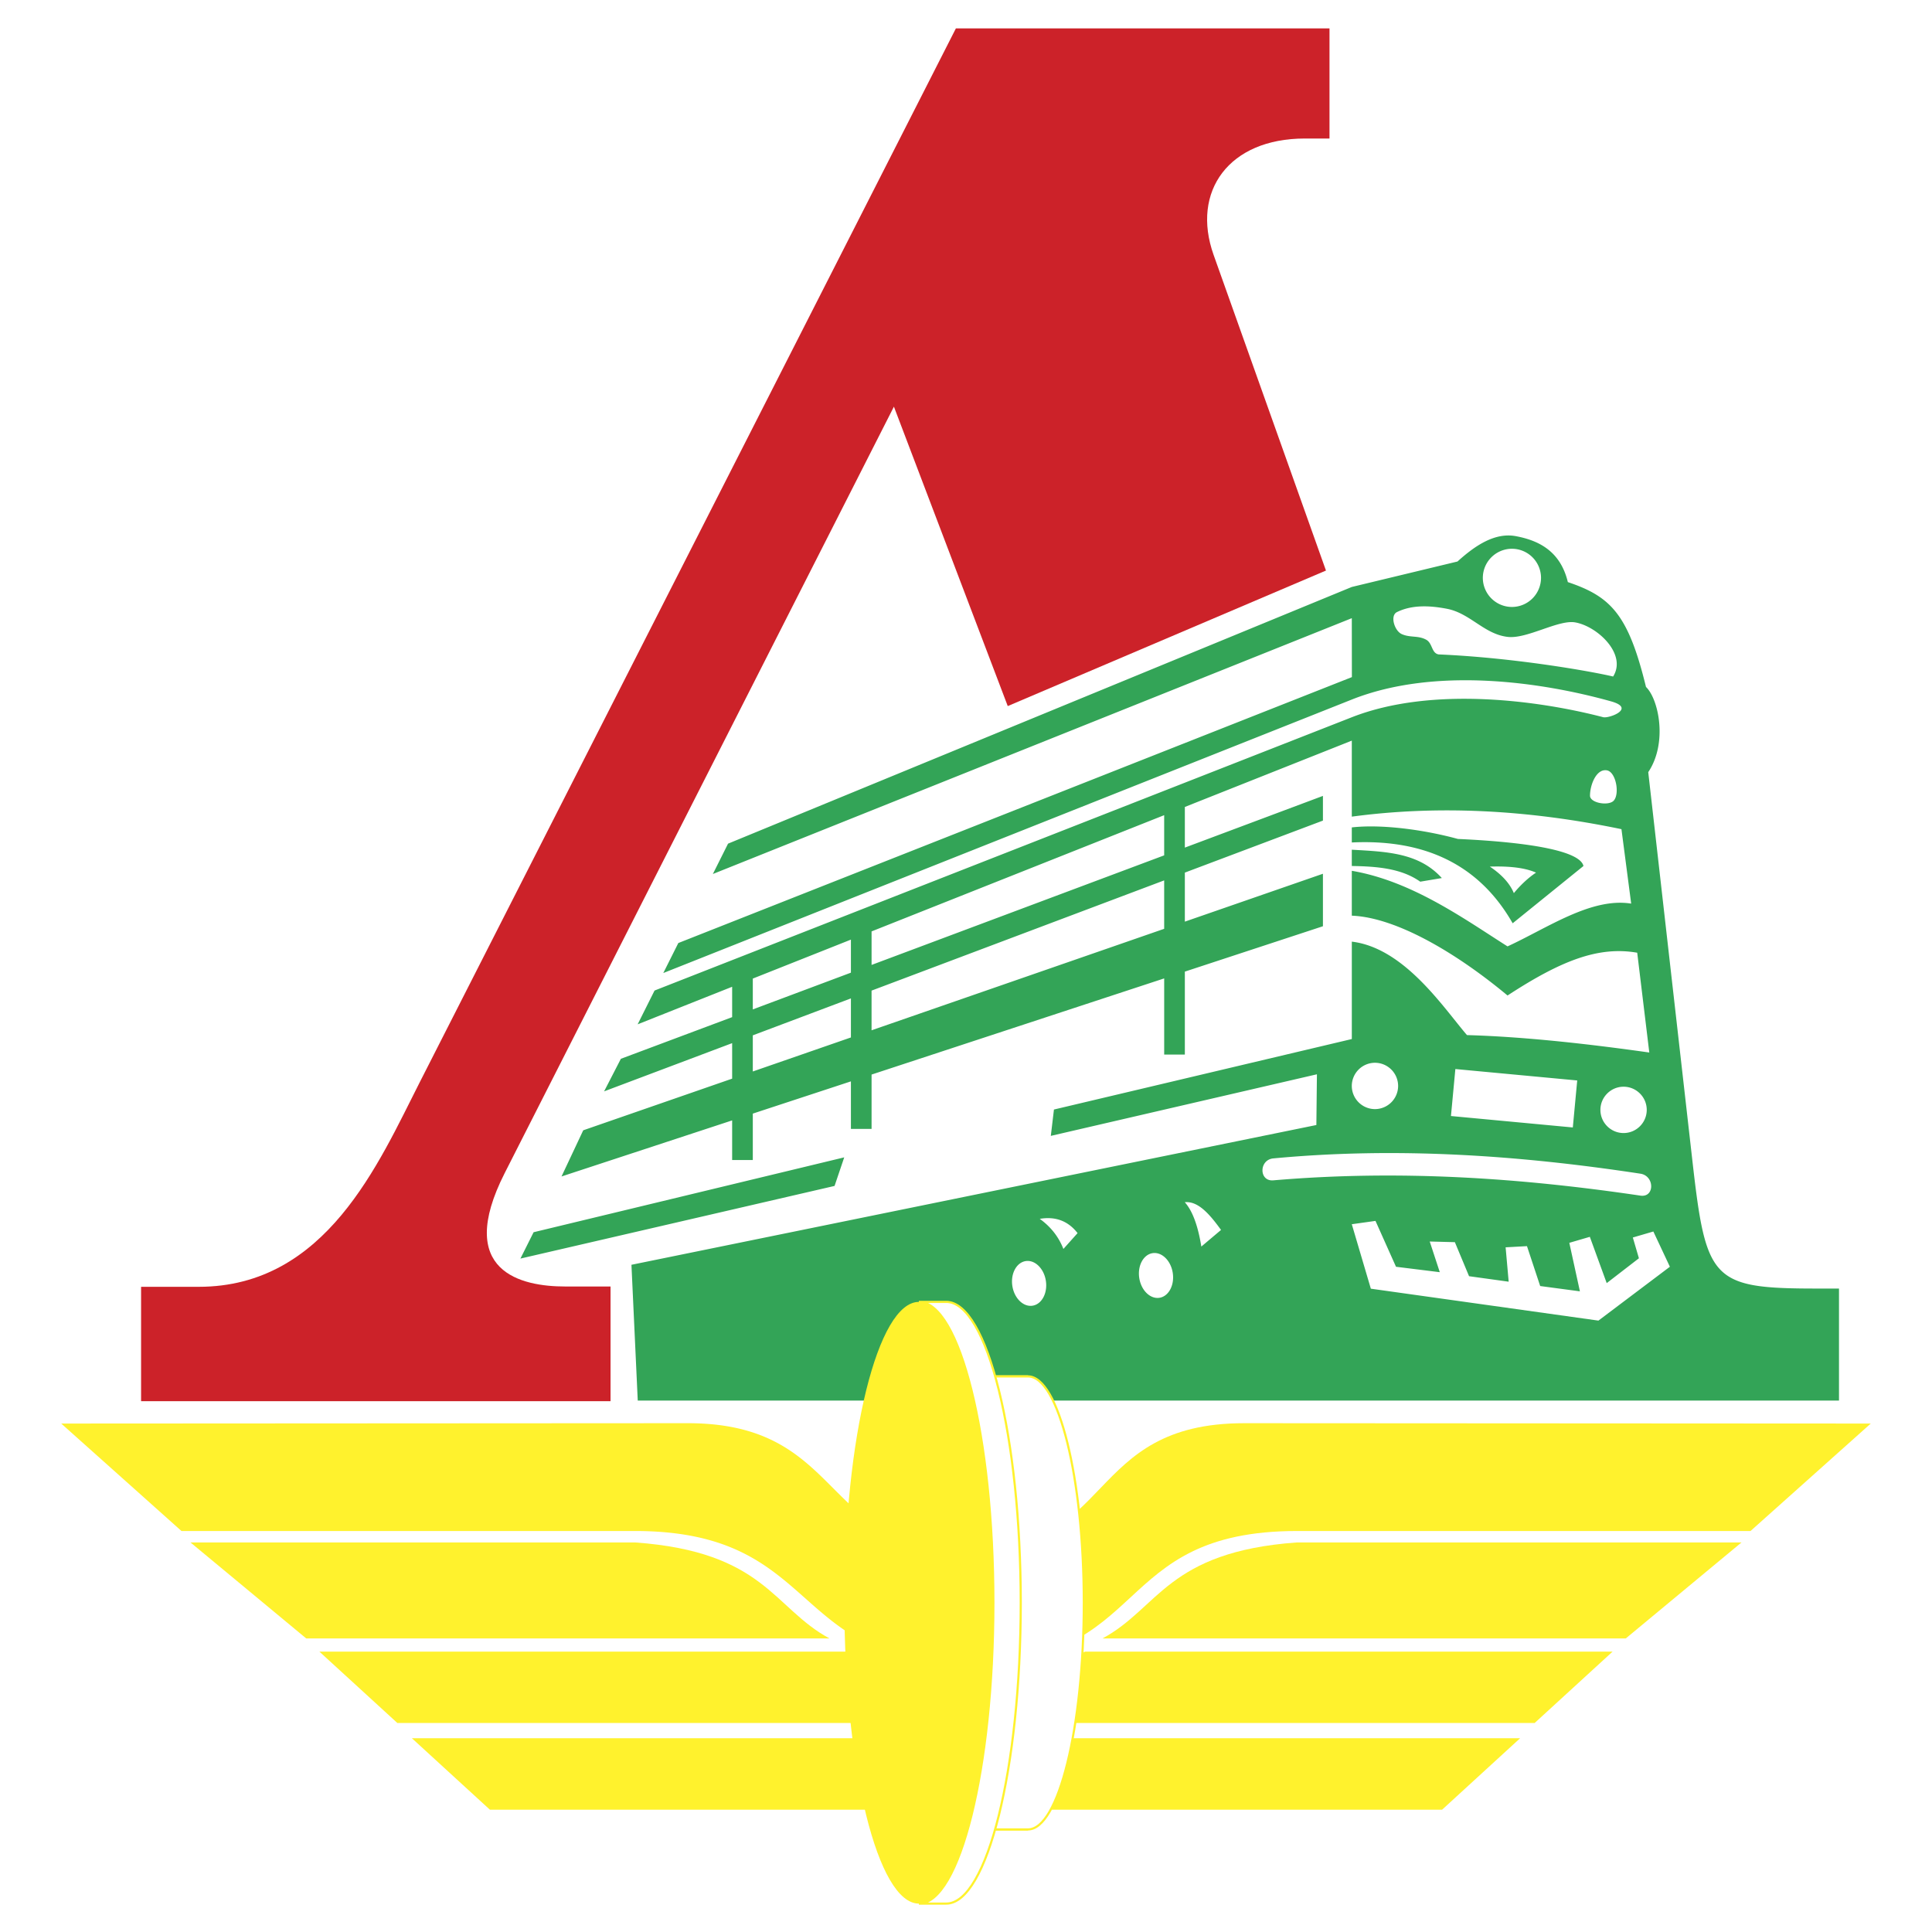 <svg xmlns="http://www.w3.org/2000/svg" width="2500" height="2500" viewBox="0 0 192.756 192.756"><g fill-rule="evenodd" clip-rule="evenodd"><path fill="#fff" d="M0 0h192.756v192.756H0V0z"/><path d="M60.915 139.795H14.076v-11.41h5.747c12.72 0 17.948-12.336 22.048-20.395L95.369 2.834h37.275V13.82h-2.469c-7.555 0-11.354 5.262-9.094 11.61l11.211 31.494-31.748 13.522-11.358-29.874-38.828 76.457c-5.021 9.887 1.7 11.324 6.012 11.324h4.544v11.442h.001z" fill="#cc2229"/><path d="M58.189 112.77l-2.167 4.607 17.024-5.594v3.955h2.061v-4.633l9.789-3.217v4.744h2.061v-5.422l29.194-9.594v7.596h2.061v-8.273l13.777-4.527v-5.237l-13.777 4.778V87.06l13.777-5.189v-2.464l-13.777 5.159V80.51l16.658-6.617v7.583c8.742-1.171 17.723-.658 26.902 1.25l.971 7.428c-3.986-.64-8.348 2.432-12.336 4.267-4.236-2.679-9.494-6.512-15.537-7.541v4.477c4.359.17 10.305 3.609 15.537 7.964 5.381-3.513 9.09-4.935 12.938-4.268l1.205 9.956c-5.873-.828-12.318-1.572-18.189-1.738-2.32-2.693-6.236-8.697-11.49-9.324v9.718l-29.719 7.033-.312 2.629 26.549-6.145-.055 5.061L63 126.188l.629 13.549h119.848v-11.178h-2.16c-10.533 0-11.104-.76-12.461-12.707l-4.41-38.813c1.955-2.919 1.043-7.285-.225-8.502-1.764-7.23-3.494-9.016-7.797-10.461-.742-3.104-2.922-4.16-5.189-4.583-2.08-.388-4.055.927-5.82 2.529l-10.545 2.54-62.232 25.61-1.515 3.028 63.747-25.524.008 5.88-67.202 26.531-1.499 2.993 68.691-27.285c8.287-3.292 18.904-1.77 25.869.18 2.521.705-.219 1.729-.787 1.58-6.262-1.635-17.025-3.151-25.082.006L65.305 98.826l-1.687 3.371 9.428-3.746v3.029l-11.101 4.156-1.675 3.25 12.776-4.812v3.543l-14.857 5.153zm57.961-31.44v4.009L86.957 96.271v-3.345L116.15 81.33zM84.896 93.746v3.297l-9.789 3.666v-3.076l9.789-3.887zm31.254-5.909v4.831l-29.194 10.125v-3.959l29.194-10.997zM84.896 99.611v3.896l-9.789 3.395v-3.605l9.789-3.686zm65.95-44.861a2.908 2.908 0 0 1 2.902 2.903 2.91 2.91 0 0 1-2.902 2.904 2.91 2.91 0 0 1-2.904-2.904 2.908 2.908 0 0 1 2.904-2.903zm10.095 12.747c1.404-2.228-1.568-5.018-3.793-5.402-1.658-.286-4.787 1.66-6.701 1.451-2.361-.257-3.76-2.364-6.092-2.809-1.672-.319-3.459-.42-4.984.333-.707.35-.248 1.855.467 2.187.84.39 1.645.119 2.461.572.635.353.514 1.334 1.229 1.462 7.552.324 15.228 1.688 17.413 2.206zm.055 12.39c.625-.671.232-2.864-.67-3.028-1.055-.192-1.691 1.451-1.691 2.524 0 .743 1.855 1.047 2.361.504zm-26.127 2.664c2.973-.338 7.221.23 10.584 1.151 7.635.348 12.209 1.276 12.529 2.699l-7.064 5.715c-3.373-5.914-8.844-8.405-16.049-8.062v-1.503zm16.168 6.557c-.398-.962-1.197-1.845-2.395-2.647 1.357-.041 3.252-.001 4.609.602-.856.561-1.655 1.363-2.214 2.045zm-16.168-4.332c3.477.198 6.691.297 8.982 2.828l-2.154.361c-1.875-1.327-4.311-1.526-6.828-1.564v-1.625zm27.115 23.646c1.273 0 2.311 1.037 2.311 2.311s-1.037 2.311-2.311 2.311c-1.271 0-2.311-1.037-2.311-2.311s1.04-2.311 2.311-2.311zm-24.804-2.389a2.316 2.316 0 0 1 2.311 2.312 2.316 2.316 0 0 1-2.311 2.311 2.317 2.317 0 0 1-2.311-2.311 2.317 2.317 0 0 1 2.311-2.312zm-10.141 9.541c12.307-1.16 24.494-.322 36.625 1.525 1.432.219 1.434 2.4 0 2.189-11.824-1.748-23.922-2.609-36.625-1.525-1.443.124-1.443-2.052 0-2.189zm18.162-8.916l12.158 1.139-.439 4.689-12.158-1.141.439-4.687zm-10.332 15.483l2.363-.332 2.047 4.576 4.369.541-1.004-3.061 2.508.066 1.416 3.396 3.953.547-.305-3.43 2.131-.117 1.318 3.98 3.963.529-1.057-4.84 2.047-.598 1.684 4.619 3.213-2.48-.607-2.072 2.047-.598 1.65 3.516-7.129 5.373-22.707-3.184-1.9-6.431zm-81.631.798l30.99-7.469-.964 2.85-31.342 7.248 1.316-2.629zm61.756 2.088c.922-.141 1.824.744 2.012 1.971s-.41 2.342-1.33 2.482c-.922.141-1.824-.744-2.012-1.971s.41-2.341 1.33-2.482zm-12.66.791c.92-.141 1.824.744 2.012 1.971.188 1.225-.41 2.34-1.332 2.48-.92.143-1.824-.744-2.012-1.969-.188-1.226.412-2.341 1.332-2.482zm1.402-4.214c1.1.791 1.887 1.791 2.359 3.004l1.414-1.58c-.943-1.214-2.2-1.688-3.773-1.424zm14.469-1.659c1.338-.137 2.49 1.209 3.617 2.766l-1.965 1.658c-.341-2.105-.892-3.582-1.652-4.424z" fill="#33a457"/><path d="M92.402 165.611c.657-.588 1.106-2.939 1.106-5.705 0-2.422-.346-4.531-.691-5.361 1.245.174 2.179.242 3.561.242 14.937 0 11.79-12.795 27.763-12.795l62.506.035-11.996 10.721H129.43c-18.877 0-14.416 13.209-33.052 13.209-1.452 0-2.8-.103-3.976-.346zM92.437 173.426h59.223l-7.779 7.125H92.437v-7.125z" fill="#fff22d"/><path d="M92.437 167.201v4.703h60.674l7.779-7.123h-52.619c-5.843 2.629-10.509 3.043-15.834 2.42zM19.004 153.889h44.357c12.93.934 13.76 6.535 19.395 9.578H30.552l-11.548-9.578zM173.752 153.889h-44.357c-12.93.934-13.76 6.535-19.395 9.578h52.205l11.547-9.578z" fill="#fff22d"/><path d="M95.756 137.324c-3.077 0-5.601 10.133-5.601 22.582 0 12.482 2.523 22.615 5.601 22.615h6.811c-3.076 0-5.601-10.133-5.601-22.615 0-12.449 2.525-22.582 5.601-22.582h-6.811z" fill="#fff" stroke="#fff22d" stroke-width=".216" stroke-miterlimit="2.613"/><path d="M95.756 182.521c3.043 0 5.566-10.133 5.566-22.615 0-12.449-2.523-22.582-5.566-22.582h6.811c3.043 0 5.566 10.133 5.566 22.582 0 12.482-2.523 22.615-5.566 22.615h-6.811z" fill="#fff" stroke="#fff22d" stroke-width=".216" stroke-miterlimit="2.613"/><path d="M95.725 137.291c-3.083 0-5.597 10.152-5.597 22.602 0 12.447 2.514 22.602 5.597 22.602 3.083 0 5.597-10.154 5.597-22.602 0-12.45-2.513-22.602-5.597-22.602z" fill="#fff" stroke="#fff22d" stroke-width=".216" stroke-miterlimit="2.613"/><path d="M91.676 189.922c4.08 0 7.433-13.453 7.433-30.016 0-16.564-3.354-30.016-7.433-30.016h2.731c4.079 0 7.433 13.451 7.433 30.016 0 16.562-3.354 30.016-7.433 30.016h-2.731z" fill="#fff" stroke="#fff22d" stroke-width=".216" stroke-miterlimit="2.613"/><path d="M91.676 129.891c-4.094 0-7.434 13.482-7.434 30.016 0 16.531 3.339 30.016 7.434 30.016 4.094 0 7.433-13.484 7.433-30.016 0-16.534-3.339-30.016-7.433-30.016z" fill="#fff22d"/><path d="M91.711 165.646c.795 0 1.417-2.559 1.417-5.74s-.622-5.74-1.452-5.775c-9.542-2.559-9.3-12.139-23.06-12.139l-62.507.035 11.997 10.721h45.221c16.767 0 15.73 10.615 28.384 12.898zM91.814 173.426v7.125H48.875l-7.779-7.125h50.718zM91.814 167.201a24.64 24.64 0 0 1-7.33-2.42H31.866l7.779 7.123h52.17v-4.703h-.001z" fill="#fff22d"/></g></svg>